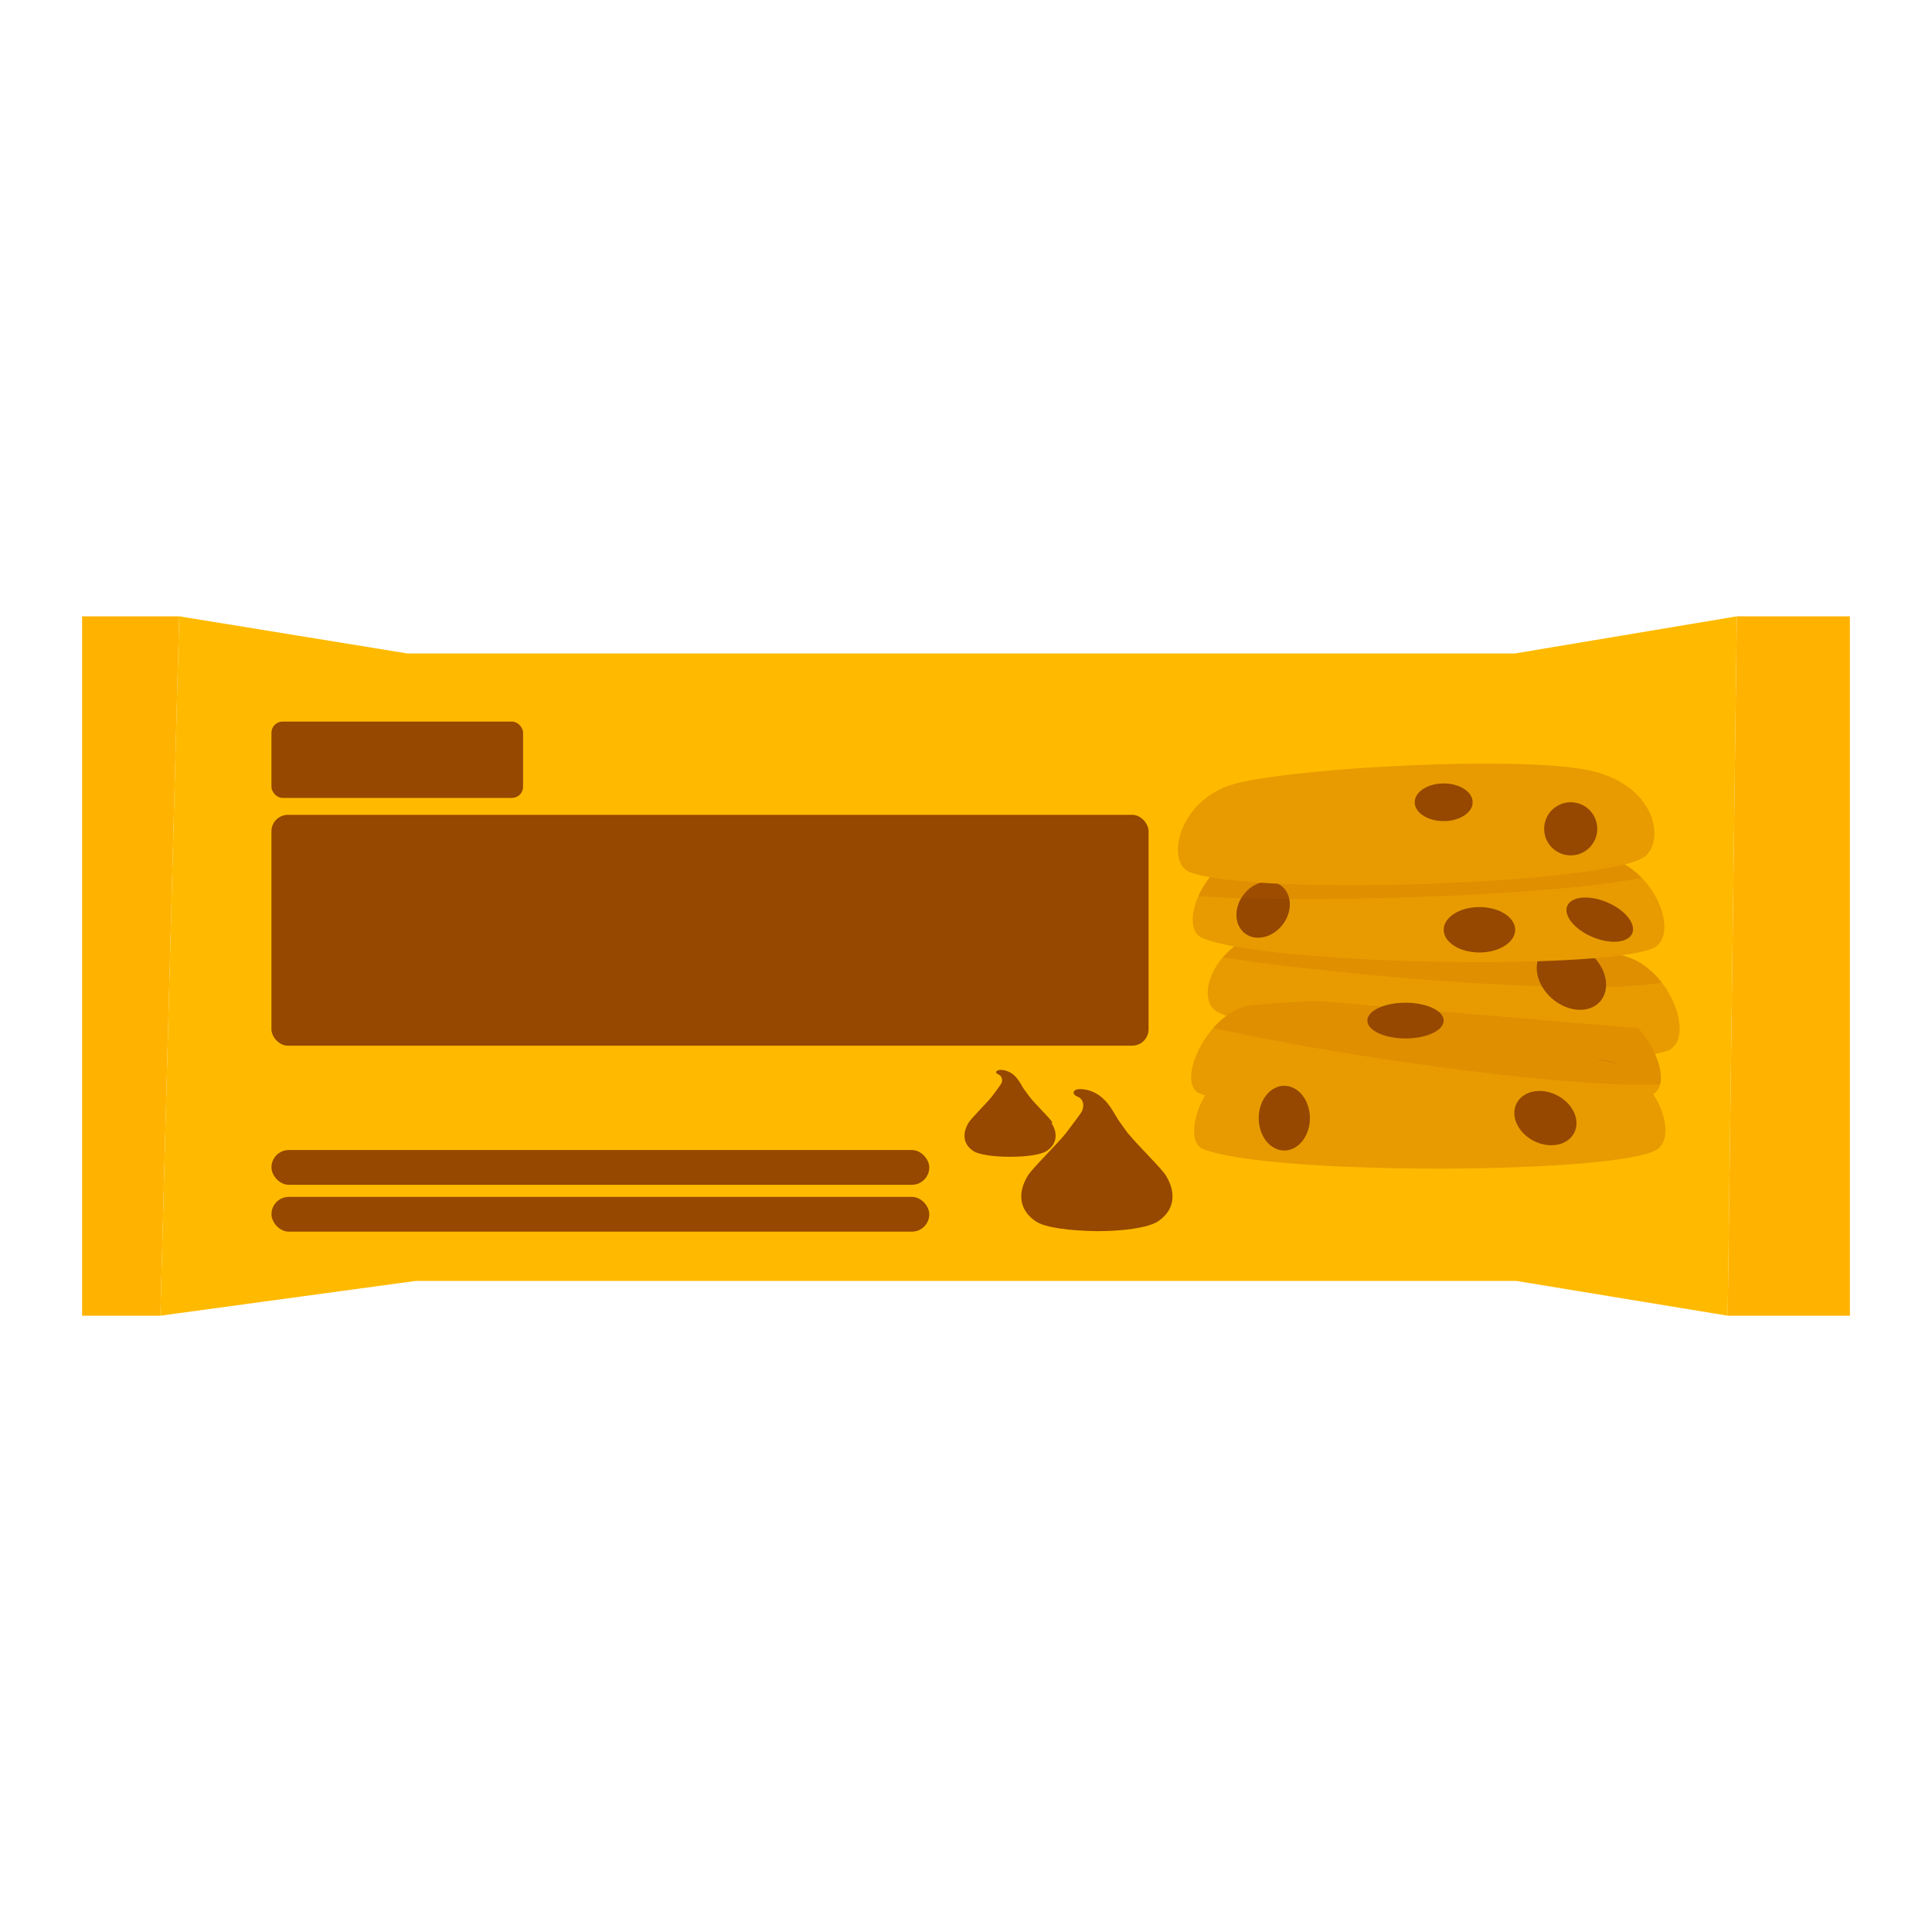<?xml version="1.0" encoding="UTF-8"?><svg id="b" xmlns="http://www.w3.org/2000/svg" width="40" height="40" xmlns:xlink="http://www.w3.org/1999/xlink" viewBox="0 0 40 40"><defs><clipPath id="c"><path d="M34.32,23.79c-.72.52-8,.56-9.41,0-.52-.21.1-1.84,1.09-1.83,1.51.02,5.77-.22,7.19-.01,1.05.16,1.58,1.51,1.13,1.84Z" fill="none"/></clipPath><clipPath id="d"><path d="M34.6,21.72c-.76.46-8.02-.09-9.38-.76-.51-.25-.12-1.52,1.23-1.74,1.49-.24,5.78.2,7.17.57.95.25,1.45,1.63.97,1.93Z" fill="none"/></clipPath><clipPath id="e"><path d="M34.25,22.64c-.72.52-8,.56-9.41,0-.52-.21.17-1.74,1.09-1.83,1.51-.15,5.77-.22,7.19-.01.86.13,1.58,1.51,1.13,1.84Z" fill="none"/></clipPath><clipPath id="f"><path d="M34.3,19.59c-.72.51-8.01.41-9.41-.17-.52-.22.04-1.71,1.12-1.81,1.43-.13,5.85-.15,7.19.12,1.04.21,1.55,1.54,1.09,1.86Z" fill="none"/></clipPath></defs><polygon points="3.71 12.76 1.7 12.76 1.7 27.24 3.32 27.24 3.71 12.76" fill="#ffb200"/><polygon points="35.96 12.76 38.3 12.76 38.3 27.24 35.77 27.24 35.96 12.76" fill="#ffb200"/><polygon points="35.96 12.76 31.36 13.53 8.44 13.53 3.71 12.76 3.32 27.24 8.61 26.52 31.39 26.52 35.77 27.24 35.96 12.76" fill="#ffba00"/><path d="M21.79,23.24c-.06-.1-.34-.36-.48-.54-.02-.03-.11-.15-.11-.15-.07-.1-.17-.38-.47-.4-.11,0-.15.06-.05.1.07.03.09.13.04.2,0,0-.11.16-.19.26-.15.18-.42.44-.48.54-.13.22-.11.44.1.58.12.08.44.12.76.12h0s0,0,0,0c0,0,0,0,0,0h0c.33,0,.64-.04.76-.12.21-.14.24-.36.1-.58Z" fill="#964800"/><path d="M24.14,24.34c-.1-.16-.55-.59-.79-.88-.04-.05-.18-.25-.18-.25-.12-.16-.28-.62-.77-.66-.18-.02-.24.1-.08.16.12.05.14.21.06.33-.01.02-.19.26-.31.42-.24.29-.69.72-.79.88-.22.36-.18.72.17.95.19.13.71.19,1.25.2h0s0,0,.01,0c0,0,0,0,.01,0h0c.53,0,1.05-.07,1.25-.2.35-.23.39-.59.17-.95Z" fill="#964800"/><g clip-path="url(#c)"><path d="M24.51,22.48s-1.21.18-.13.54,9.83.46,10.86-.21-.33-.94-.33-.94l-10.4.6Z" fill="#be5f00" opacity=".2"/></g><path d="M34.25,22.64c-.72.52-8,.56-9.41,0-.52-.21.17-1.74,1.09-1.83,1.51-.15,5.77-.22,7.19-.01.86.13,1.58,1.51,1.13,1.84Z" fill="#e79b00"/><ellipse cx="33.01" cy="22.21" rx=".63" ry=".27" fill="#964800"/><path d="M34.6,21.72c-.76.46-8.02-.09-9.38-.76-.51-.25-.12-1.52,1.23-1.74,1.49-.24,5.78.2,7.17.57.95.25,1.45,1.63.97,1.93Z" fill="#e79b00"/><g clip-path="url(#d)"><path d="M24.07,18.99s-1.22.08-.17.53,9.76,1.3,10.84.72-.25-.96-.25-.96l-10.41-.28Z" fill="#be5f00" opacity=".2"/></g><path d="M34.32,23.79c-.72.52-8,.56-9.41,0-.52-.21.1-1.84,1.09-1.83,1.51.02,5.77-.22,7.19-.01,1.05.16,1.58,1.51,1.13,1.84Z" fill="#e79b00"/><ellipse cx="26.59" cy="23.15" rx=".53" ry=".67" fill="#964800"/><ellipse cx="32" cy="23.15" rx=".53" ry=".67" transform="translate(-3.19 41.09) rotate(-62.9)" fill="#964800"/><g clip-path="url(#e)"><path d="M24.39,20.48s-1.22.01-.2.52,9.67,1.86,10.78,1.34-.2-.98-.2-.98l-10.38-.88Z" fill="#be5f00" opacity=".2"/></g><ellipse cx="29.1" cy="21.13" rx=".79" ry=".37" fill="#964800"/><ellipse cx="32.54" cy="20.22" rx=".61" ry=".79" transform="translate(-4.07 31.52) rotate(-49.02)" fill="#964800"/><path d="M34.3,19.59c-.72.51-8.01.41-9.41-.17-.52-.22.04-1.71,1.12-1.81,1.43-.13,5.85-.15,7.19.12,1.04.21,1.55,1.54,1.09,1.86Z" fill="#e79b00"/><ellipse cx="30.63" cy="19.25" rx=".74" ry=".47" fill="#964800"/><ellipse cx="33.13" cy="19.04" rx=".39" ry=".73" transform="translate(2.69 42.15) rotate(-67.1)" fill="#964800"/><ellipse cx="26.15" cy="18.83" rx=".62" ry=".51" transform="translate(-4.69 28.17) rotate(-52.6)" fill="#964800"/><g clip-path="url(#f)"><path d="M24.06,17.6s-.07,0-.11.01c-.23.04-1,.51-.07.82,1.08.36,9.83.18,10.86-.49s-.33-.94-.33-.94l-10.35.6Z" fill="#be5f00" opacity=".2"/></g><path d="M34.04,17.74c-.7.55-7.98.83-9.4.32-.53-.19-.25-1.58,1.03-1.86,1.48-.33,5.78-.54,7.19-.26s1.63,1.45,1.19,1.8Z" fill="#e79b00"/><ellipse cx="29.89" cy="16.61" rx=".6" ry=".39" fill="#964800"/><circle cx="32.52" cy="17.16" r=".55" fill="#964800"/><rect x="5.62" y="14.94" width="5.21" height="1.58" rx=".23" ry=".23" fill="#964800"/><rect x="5.62" y="16.87" width="18.16" height="4.78" rx=".34" ry=".34" fill="#964800"/><rect x="5.62" y="24.78" width="13.62" height=".72" rx=".36" ry=".36" fill="#964800"/><rect x="5.62" y="23.81" width="13.62" height=".72" rx=".36" ry=".36" fill="#964800"/></svg>